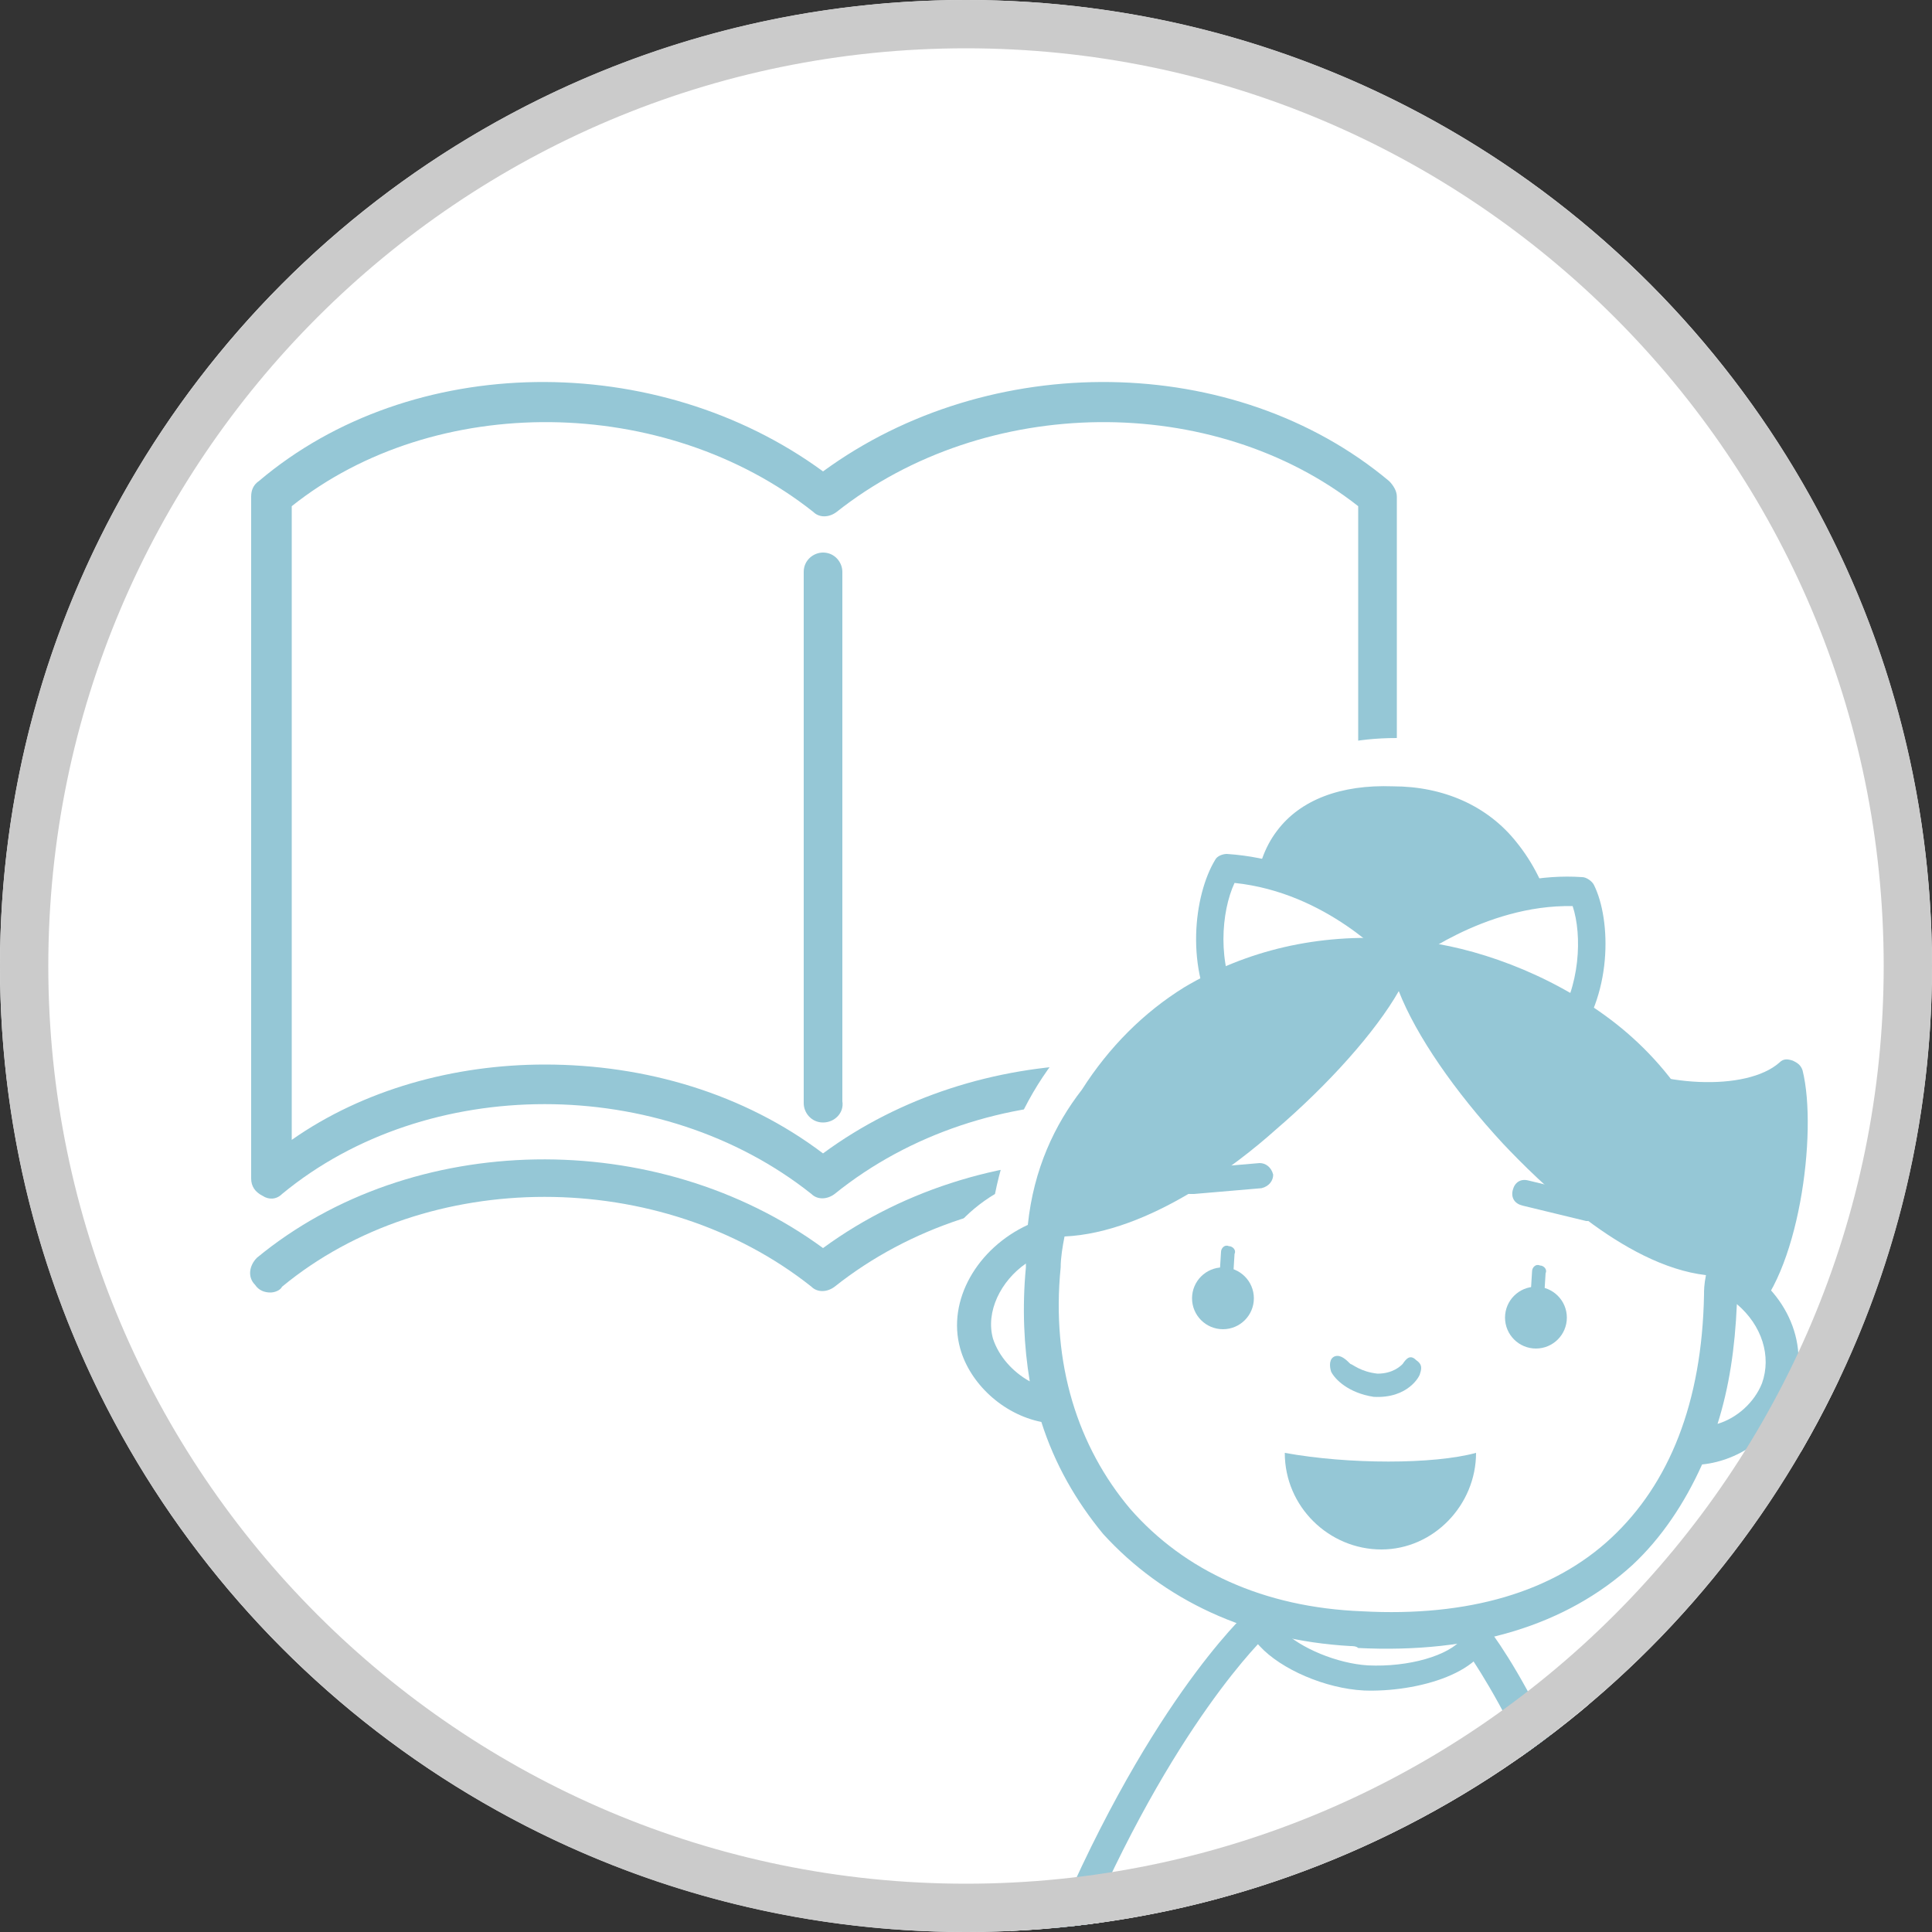 <?xml version="1.0" encoding="utf-8"?>
<!-- Generator: Adobe Illustrator 27.4.1, SVG Export Plug-In . SVG Version: 6.00 Build 0)  -->
<svg version="1.1" id="レイヤー_1" xmlns="http://www.w3.org/2000/svg" xmlns:xlink="http://www.w3.org/1999/xlink" x="0px"
	 y="0px" viewBox="0 0 100 100" style="enable-background:new 0 0 100 100;" xml:space="preserve">
<rect x="0" y="0" width="100" height="100" fill="#333333" stroke="none"/>
<style type="text/css">
	.st0{clip-path:url(#SVGID_00000113320869323972417210000015248434427420532873_);fill:#FFFFFF;}
	.st1{clip-path:url(#SVGID_00000158026242868779594010000008188570316267943815_);}
	.st2{fill:#FFFFFF;}
	.st3{fill:#95C7D6;}
	.st4{clip-path:url(#SVGID_00000124123418630458002040000018413659731442594984_);fill:#FFFFFF;}
	.st5{clip-path:url(#SVGID_00000029743166362826273950000017171594517617966466_);}
	.st6{fill:#FCEAD8;}
	.st7{fill:#CBCBCB;}
</style>
<g>
	<defs>
		<circle id="SVGID_1_" cx="50" cy="50" r="50"/>
	</defs>
	<clipPath id="SVGID_00000035513006441544617750000000416231749086183609_">
		<use xlink:href="#SVGID_1_"  style="overflow:visible;"/>
	</clipPath>
	<path style="clip-path:url(#SVGID_00000035513006441544617750000000416231749086183609_);fill:#FFFFFF;" d="M-10.7-4.1H105v115.7
		H-10.7L-10.7-4.1z"/>
</g>
<g>
	<defs>
		<circle id="SVGID_00000053536380950011583350000008969697866922146948_" cx="50" cy="50" r="50"/>
	</defs>
	<clipPath id="SVGID_00000008135716362104003820000007557464459703221419_">
		<use xlink:href="#SVGID_00000053536380950011583350000008969697866922146948_"  style="overflow:visible;"/>
	</clipPath>
	<g style="clip-path:url(#SVGID_00000008135716362104003820000007557464459703221419_);">
		<path class="st2" d="M71.2,25.7c-7.8-6.5-20.4-6.5-28.6,0c-8.2-6.5-20.8-6.5-28.6,0V61c7.8-6.5,20.4-6.5,28.6,0
			c8.2-6.5,20.8-6.5,28.6,0V25.7z"/>
		<g>
			<path class="st3" d="M71.2,62c-0.2,0-0.5-0.1-0.7-0.2c-7.4-6.3-19.5-6.3-27.3,0c-0.4,0.3-0.9,0.3-1.2,0c-7.8-6.2-19.9-6.2-27.4,0
				c-0.3,0.3-0.7,0.3-1,0.1C13.2,61.7,13,61.4,13,61V25.7c0-0.3,0.1-0.6,0.4-0.8c7.9-6.7,20.6-6.8,29.2-0.5
				c8.6-6.3,21.3-6.2,29.3,0.5c0.2,0.2,0.4,0.5,0.4,0.8V61c0,0.4-0.2,0.8-0.6,0.9C71.5,62,71.4,62,71.2,62z M28.2,55.1
				c5.2,0,10.3,1.5,14.4,4.6c8-5.9,19.7-6.1,27.7-0.8V26.2c-7.5-5.9-19.3-5.8-27,0.3c-0.4,0.3-0.9,0.3-1.2,0
				c-7.7-6.1-19.6-6.2-27-0.3V59C18.8,56.4,23.5,55.1,28.2,55.1z"/>
			<path class="st3" d="M14,66.9c-0.3,0-0.6-0.1-0.8-0.4c-0.4-0.4-0.3-1,0.1-1.4c8-6.6,20.7-6.8,29.3-0.5c8.6-6.3,21.3-6.1,29.3,0.5
				c0.4,0.4,0.5,1,0.1,1.4s-1,0.5-1.4,0.1c-7.5-6.2-19.6-6.2-27.4,0c-0.4,0.3-0.9,0.3-1.2,0c-7.8-6.2-19.9-6.2-27.4,0
				C14.5,66.8,14.2,66.9,14,66.9L14,66.9z"/>
			<path class="st3" d="M42.6,58.1c-0.6,0-1-0.5-1-1V29.6c0-0.6,0.5-1,1-1c0.6,0,1,0.5,1,1V57C43.7,57.6,43.2,58.1,42.6,58.1z"/>
		</g>
	</g>
</g>
<g>
	<defs>
		<circle id="SVGID_00000071542440367840221540000009201459427238663841_" cx="50" cy="50" r="50"/>
	</defs>
	<clipPath id="SVGID_00000044884888915763719070000005845184433162711696_">
		<use xlink:href="#SVGID_00000071542440367840221540000009201459427238663841_"  style="overflow:visible;"/>
	</clipPath>
	<path style="clip-path:url(#SVGID_00000044884888915763719070000005845184433162711696_);fill:#FFFFFF;" d="M84.3,105.9
		c-0.1,0-0.2,0-0.4,0L54.7,104c-0.9,0-1.7-0.5-2.2-1.3l-0.1-0.2c-0.2-0.5-0.5-1.2-0.2-2.2l0.1-0.3c3.1-7.7,6.3-12.6,8.5-15.4
		c-1.9-1-3.6-2.4-5.1-4c-1.4-1.6-2.5-3.5-3.3-5.5c-2.2-0.9-3.9-2.7-4.5-5c-0.8-3.2,0.6-6.5,3.6-8.3c0.5-2.5,1.5-4.8,3-6.8
		c1.5-2.3,3.3-4.1,5.5-5.6c-0.2-2.4,0.4-4.7,1.2-6.1c0.5-0.8,1.3-1.3,2.4-1.4h0.1h0.1h0.4c0.1-0.2,0.2-0.4,0.4-0.5
		c1.1-1.5,3.4-3.2,7.7-3.2c3.3,0.1,6.1,1.3,8,3.6c0.3,0.4,0.6,0.8,0.9,1.2h1.1c0.9,0,1.7,0.5,2.2,1.3l0.1,0.2c0.7,1.5,1.1,4,0.5,6.6
		c0.9,0.7,1.7,1.4,2.4,2.3c1.7,0.2,3-0.1,3.4-0.4c0.7-0.6,1.6-0.8,2.5-0.6c1,0.2,1.8,1,2,2c0.7,2.8,0.3,8.1-1.3,11.7
		c1.3,2,1.6,4.4,0.7,6.6s-2.8,3.9-5.1,4.6c-1,1.9-2.2,3.5-3.6,4.9c-1.5,1.4-3.3,2.5-5.3,3.3c1.7,3,4.2,8.3,6.3,16.5
		c0.2,0.8,0.1,1.6-0.4,2.3C86.1,105.3,85.2,105.9,84.3,105.9L84.3,105.9z M56.7,100l25.8,1.6c-2.6-9.3-5.5-14.1-6.7-15.8l-1.7-2.5
		l2.9-0.7c2.5-0.6,4.6-1.7,6.2-3.2c1.3-1.2,2.3-2.7,3.1-4.5l0.5-1.1l1.2-0.1c1.3-0.1,2.4-1,2.9-2.2c0.4-1.1,0.1-2.4-0.8-3.4L89,66.9
		l0.8-1.3c1.2-2,1.8-5.7,1.7-8.2C90,57.9,88,58,85.9,57.6l-0.8-0.1l-0.5-0.6c-0.7-0.9-1.6-1.7-2.5-2.4c-0.2-0.2-0.5-0.3-0.7-0.5
		l-1.6-1l0.6-1.6c0.6-1.4,0.6-3,0.4-4c-0.3,0-0.6,0-1,0.1l-1.5,0.2l-0.6-1.4c-0.3-0.6-0.6-1.1-1-1.6c-1.4-1.7-3.4-2.1-4.8-2.1
		c-2.1,0-3.6,0.5-4.4,1.5c-0.2,0.2-0.3,0.6-0.5,1l-0.6,1.8l-1.8-0.4c-0.2,0-0.4-0.1-0.5-0.1c-0.3,1-0.5,2.5-0.2,3.8l0.3,1.5
		l-1.6,0.8c-0.2,0.1-0.3,0.2-0.5,0.3c-1.8,1.1-3.4,2.7-4.6,4.6l-0.1,0.2c-1.4,1.8-2.2,3.7-2.4,5.9l-0.1,1.2L54,65.2
		c-1.7,0.8-2.7,2.5-2.3,4c0.3,1.1,1.4,2.1,2.6,2.4l1.1,0.3l0.4,1.1c0.6,1.9,1.6,3.6,2.8,5.1c1.6,1.8,3.6,3.1,6,4l2.9,1.1l-2.1,2.3
		C64.1,86.9,60.4,91.4,56.7,100z"/>
</g>
<g>
	<defs>
		<circle id="SVGID_00000043451553219045738260000017547092880911257776_" cx="50" cy="50" r="50"/>
	</defs>
	<clipPath id="SVGID_00000014617341284189888850000017458451930611832489_">
		<use xlink:href="#SVGID_00000043451553219045738260000017547092880911257776_"  style="overflow:visible;"/>
	</clipPath>
	<g style="clip-path:url(#SVGID_00000014617341284189888850000017458451930611832489_);">
		<path class="st3" d="M66.1,50c-1.5-4.9,0-8.9,6-8.8s8.5,5.4,7.8,10s9.5,6.8,12.6,4.2c0.7,3-0.3,10.2-2.6,12.2
			c-2.7-0.2-18.4-0.8-19.4-4.1C69.6,60.1,66.1,50,66.1,50z"/>
		<path class="st3" d="M89.9,68.3c-0.4-0.1-0.9-0.1-1.6-0.1c-9-0.5-17.5-1.5-18.3-4.5c-1-3.3-4.5-13.3-4.5-13.4
			c-0.9-3-0.7-5.6,0.6-7.3c1.2-1.6,3.3-2.4,6-2.3c2.6,0,4.9,1,6.4,2.9c1.7,2.1,2.5,5,2.1,7.9c-0.1,0.8,0.2,2,2.2,3.1
			c3,1.7,7.6,1.9,9.3,0.4c0.2-0.2,0.4-0.2,0.7-0.1c0.2,0.1,0.4,0.2,0.5,0.5c0.8,3.2-0.2,10.7-2.8,12.9
			C90.3,68.3,90.1,68.3,89.9,68.3z M66.8,49.8c0.2,0.6,3.6,10.2,4.5,13.5c0.1,0.4,0.9,1.6,6.8,2.5c3.7,0.6,7.8,0.9,10.3,1
			c0.5,0.1,1,0.1,1.3,0.1c1.7-1.9,2.6-7.4,2.4-10.3c-2.7,1.2-7.1,0.7-10-0.9c-2.1-1.2-3.2-2.8-2.9-4.5c0.3-2.5-0.3-5-1.8-6.8
			c-1.3-1.5-3.2-2.3-5.4-2.4c-2.4,0-4,0.6-5,1.8C66.1,45.1,65.9,47.2,66.8,49.8z"/>
		<path class="st6" d="M65.3,83.6c2.3,2.7,3,3.2,4.4,3.2c2.9,0.2,7.1-1.7,6.1-2.6C74.9,83.5,65.3,83.6,65.3,83.6z"/>
		<path class="st6" d="M65.3,83.5c2.3,2.7,3,3.2,4.4,3.2c2.9,0.2,7.1-1.7,6.1-2.6C74.9,83.3,65.3,83.5,65.3,83.5z"/>
		<path class="st2" d="M64.7,84.3c0,0-4.8,4.4-9.8,16.9l29.4,1.8c-3.5-13.4-7.6-18-7.6-18"/>
		<path class="st2" d="M65.3,83.6c-0.1,1.4,3,3,5.4,3.2c2.5,0.1,5.8-0.8,5.9-2.5C75.2,83.8,65.3,83.6,65.3,83.6z"/>
		<path class="st3" d="M84.2,103.8L54.8,102c-0.2,0-0.5-0.2-0.6-0.4s-0.1-0.5-0.1-0.7c5.1-12.5,10.3-17.3,10.5-17.5
			c0.3-0.3,0.8-0.2,1.1,0.1s0.2,0.8-0.1,1.1c-0.1,0.1-4.9,4.6-9.7,16l27.2,1.7c-3.4-12.2-7.5-17.2-7.5-17.3
			c-0.3-0.3-0.2-0.8,0.1-1.1s0.8-0.2,1.1,0.1c0.2,0.2,4.6,5.6,8.1,19c0.1,0.2,0,0.5-0.2,0.7C84.7,103.7,84.5,103.8,84.2,103.8z"/>
		<path class="st3" d="M70.6,87.5c-2-0.1-4.3-1.1-5.4-2.3c-0.5-0.5-0.7-1-0.7-1.6l0.1-0.7h0.7c1,0,10.1,0.2,11.5,0.7l0.5,0.2
			l-0.1,0.5C77.1,86.6,73.3,87.6,70.6,87.5z M66.4,84.4c0.9,0.9,2.8,1.7,4.4,1.8c2.1,0.1,4.2-0.5,4.9-1.4
			C73.8,84.6,69.6,84.4,66.4,84.4z"/>
		<path class="st2" d="M72.5,49.3c0,0,4.3-3.5,9.4-3.2c0.9,1.7,0.8,5.3-1.1,7.6c0,0-4.9-0.8-7.2-3.1l-2.3-0.2
			c-2.7,2-7.6,2.2-7.6,2.2c-1.6-2.5-1.2-6.1-0.2-7.7C68.9,45.3,72.5,49.3,72.5,49.3z"/>
		<path class="st3" d="M80.7,54.4c-0.2-0.1-5-0.8-7.5-3.1l-1.8-0.1c-2.8,1.9-7.6,2.1-7.7,2.1c-0.2,0-0.5-0.1-0.6-0.3
			c-1.8-2.8-1.3-6.7-0.2-8.5c0.1-0.2,0.4-0.3,0.6-0.3c4.6,0.3,7.8,3,9,4.1c1.3-0.9,5.1-3.2,9.4-2.9c0.2,0,0.5,0.2,0.6,0.4
			c0.9,1.8,1,5.8-1.2,8.4C81.2,54.4,81,54.4,80.7,54.4z M72.8,49.9l0.8,0.1c0.2,0,0.3,0.1,0.4,0.2c1.8,1.7,5.3,2.6,6.5,2.8
			c1.3-1.9,1.4-4.6,0.9-6.1c-4.6-0.1-8.5,3-8.5,3C72.8,49.9,72.8,49.9,72.8,49.9z M63.9,45.7c-0.7,1.5-0.9,4.2,0.2,6.2
			c1.2-0.1,4.8-0.5,6.8-2c0.1-0.1,0.3-0.1,0.5-0.1l0.8,0.1C72,49.8,72,49.8,72,49.8C71.8,49.7,68.7,46.2,63.9,45.7z"/>
		<path class="st2" d="M54.7,72.8c-1.8-0.2-3.6-1.5-4.1-3.3c-0.6-2.4,1.2-4.9,3.7-5.6"/>
		<path class="st2" d="M87.6,74.9c1.8,0,3.7-1.2,4.4-2.9c1-2.3-0.5-4.8-2.8-5.9"/>
		<path class="st2" d="M88.9,67.4c-0.3,11.3-6.6,17.9-18.6,17.4c-10.9-0.5-17.4-8.1-16.5-18.7c0.2-1.9,0.6-4.2,1.3-5.9
			c2.7-6.9,9.1-10.8,17-10.3C77.7,50.2,89.3,54.5,88.9,67.4z"/>
		<path class="st2" d="M72.2,50.4c-7.5-0.4-13.4,3.2-16.1,9.7c-0.6,1.5-1.1,3.6-1.2,5.6c-0.5,5,0.8,9.3,3.6,12.5s6.9,5,12,5.3
			c5.5,0.3,9.9-1,12.9-3.8s4.7-7.1,4.8-12.6c0.1-2.9-0.5-5.5-1.6-7.7c-1-1.9-2.4-3.6-4.2-5C79,51.7,74.9,50.5,72.2,50.4L72.2,50.4z"
			/>
		<g>
			<path class="st3" d="M72.6,70.6c-0.1,0.1-0.5,0.5-1.3,0.5c-0.9-0.1-1.3-0.5-1.4-0.5c-0.2-0.2-0.5-0.5-0.8-0.4s-0.3,0.5-0.2,0.8
				c0.2,0.4,0.9,1.1,2.2,1.3c1.8,0.1,2.4-1.1,2.4-1.2c0.1-0.3,0.1-0.5-0.2-0.7C73,70.1,72.8,70.3,72.6,70.6z"/>
			<path class="st3" d="M61.6,61.8h0.2l3.5-0.3c0.4-0.1,0.6-0.4,0.6-0.7c-0.1-0.4-0.4-0.6-0.7-0.6l-3.5,0.3
				c-0.4,0.1-0.6,0.4-0.6,0.7S61.3,61.8,61.6,61.8z"/>
			<path class="st3" d="M82.3,63.2c-0.1,0-0.1,0-0.2,0l-3.3-0.8c-0.4-0.1-0.6-0.4-0.5-0.8s0.4-0.6,0.8-0.5l3.3,0.8
				c0.4,0.1,0.6,0.4,0.5,0.8C82.9,63,82.6,63.2,82.3,63.2z"/>
			<ellipse class="st3" cx="63.3" cy="67.2" rx="1.6" ry="1.6"/>
			<ellipse class="st3" cx="79.5" cy="68.2" rx="1.6" ry="1.6"/>
			<path class="st3" d="M79.5,67.8c-0.2,0-0.4-0.2-0.3-0.4l0.1-1.6c0-0.2,0.2-0.4,0.4-0.3c0.2,0,0.4,0.2,0.3,0.4l-0.1,1.6
				C79.9,67.7,79.7,67.8,79.5,67.8z"/>
			<path class="st3" d="M63.4,66.8c-0.2,0-0.4-0.2-0.3-0.4l0.1-1.6c0-0.2,0.2-0.4,0.4-0.3c0.2,0,0.4,0.2,0.3,0.4l-0.1,1.6
				C63.7,66.7,63.5,66.8,63.4,66.8z"/>
			<path class="st3" d="M89.9,65.4C89.6,59,86.3,55,83.4,52.8c-3.3-2.5-7.2-3.8-10.1-4.1c-0.4-0.1-0.7-0.1-0.9-0.1h-0.1
				c-4.1-0.3-7.8,0.6-11,2.5c-2.1,1.3-3.9,3.1-5.3,5.3c-1.4,1.8-2.5,4.1-2.8,7c-2.6,1.2-4.2,3.9-3.5,6.4c0.5,1.8,2.2,3.4,4.2,3.8
				c0.7,2.2,1.8,4.1,3.2,5.8c3.1,3.4,7.5,5.5,12.8,5.8c0.1,0,0.3,0,0.4,0.1c6,0.3,10.8-1.2,14.2-4.3c1.5-1.4,2.7-3.2,3.6-5.2
				c2-0.2,3.9-1.6,4.6-3.5C93.8,69.7,92.5,66.8,89.9,65.4z M51.4,69.3c-0.4-1.4,0.4-3,1.7-3.9v0.2c-0.2,2.1-0.1,4.1,0.2,5.9
				C52.4,71,51.7,70.2,51.4,69.3z M88.2,67c-0.1,5.6-1.8,9.8-4.8,12.6s-7.4,4.1-12.9,3.8c-5.1-0.2-9.2-2.1-12-5.3
				c-2.7-3.2-4.1-7.5-3.6-12.5c0-0.5,0.1-1.1,0.2-1.6c4.4-0.2,9-3.8,10.9-5.5c2.8-2.4,5.2-5.1,6.4-7.2c0.9,2.3,2.9,5.2,5.4,7.9
				c1.8,1.9,6.2,6.3,10.5,6.8C88.2,66.5,88.2,66.8,88.2,67z M91.2,71.6c-0.4,1-1.3,1.8-2.3,2.1c0.6-1.9,0.9-3.9,1-6.2
				C91.2,68.6,91.7,70.2,91.2,71.6z"/>
			<path class="st3" d="M71.5,80.2c-2.7,0-5-2.2-5-5c3.3,0.6,7.7,0.6,9.9,0C76.4,77.9,74.2,80.2,71.5,80.2z"/>
		</g>
	</g>
</g>
<path class="st7" d="M50,2.5c26.2,0,47.5,21.3,47.5,47.5S76.2,97.5,50,97.5S2.5,76.2,2.5,50S23.8,2.5,50,2.5 M50,0
	C22.4,0,0,22.4,0,50s22.4,50,50,50s50-22.4,50-50S77.6,0,50,0z"/>
</svg>
